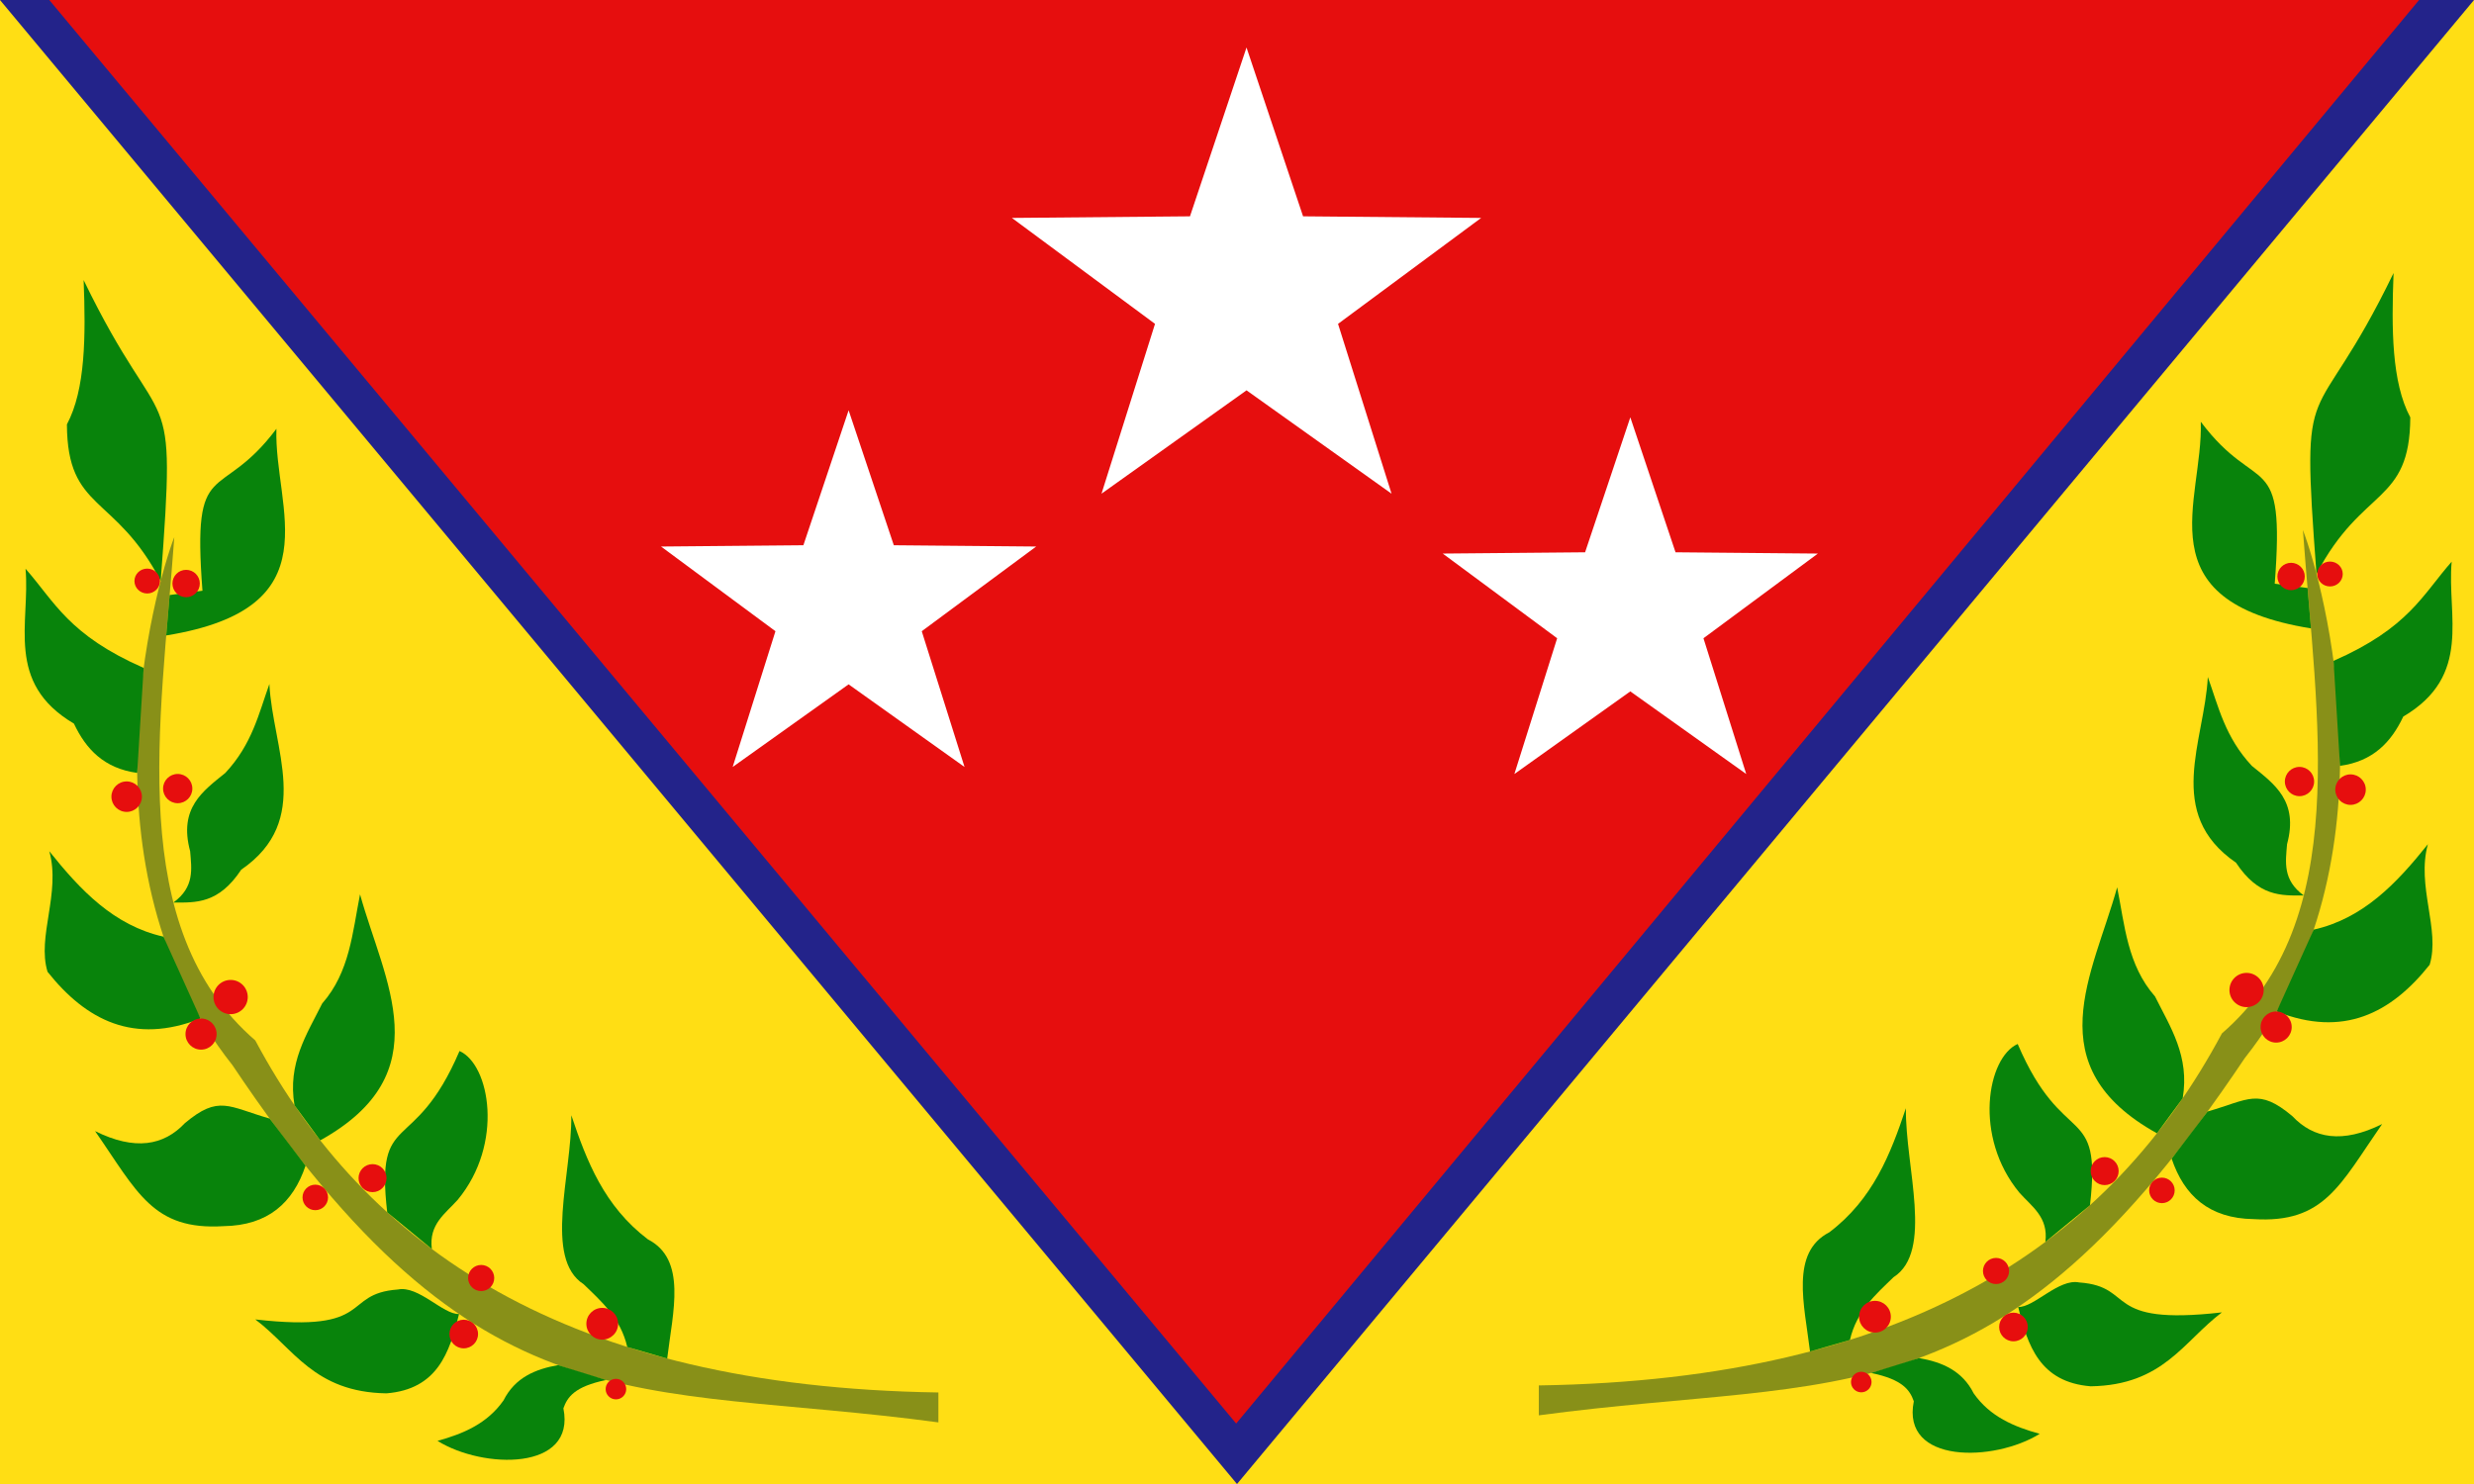 <?xml version="1.0" encoding="UTF-8" standalone="no"?>
<!-- Created with Inkscape (http://www.inkscape.org/) -->

<svg
   xmlns:dc="http://purl.org/dc/elements/1.1/"
   xmlns:cc="http://creativecommons.org/ns#"
   xmlns:rdf="http://www.w3.org/1999/02/22-rdf-syntax-ns#"
   xmlns:svg="http://www.w3.org/2000/svg"
   xmlns="http://www.w3.org/2000/svg"
   xmlns:sodipodi="http://sodipodi.sourceforge.net/DTD/sodipodi-0.dtd"
   xmlns:inkscape="http://www.inkscape.org/namespaces/inkscape"
   width="900"
   height="540"
   viewBox="0 0 238.125 142.875"
   version="1.1"
   id="svg8"
   inkscape:version="0.92.2 (5c3e80d, 2017-08-06)"
   sodipodi:docname="Bandera del Municipio Antonio Pinto Salinas.svg"
   inkscape:export-filename="C:\Users\vsetien\Pictures\Banderas\Banderas regionales\Venezuela\Municipales\Mérida\Reconstruidas\Antonio Pinto Salinas.png"
   inkscape:export-xdpi="96"
   inkscape:export-ydpi="96">
  <defs
     id="defs2" />
  <sodipodi:namedview
     id="base"
     pagecolor="#ffffff"
     bordercolor="#666666"
     borderopacity="1.0"
     inkscape:pageopacity="0.44705882"
     inkscape:pageshadow="2"
     inkscape:zoom="0.55201285"
     inkscape:cx="499.11472"
     inkscape:cy="243.1333"
     inkscape:document-units="px"
     inkscape:current-layer="layer1"
     showgrid="false"
     units="px"
     inkscape:pagecheckerboard="true"
     inkscape:snap-page="true"
     inkscape:snap-nodes="false"
     inkscape:object-paths="true"
     inkscape:window-width="1280"
     inkscape:window-height="750"
     inkscape:window-x="-8"
     inkscape:window-y="-8"
     inkscape:window-maximized="1" />
  <g
     inkscape:label="Layer 1"
     inkscape:groupmode="layer"
     id="layer1"
     transform="translate(0,-154.125)">
    <rect
       style="opacity:1;fill:#23238a;fill-opacity:1;fill-rule:evenodd;stroke:none;stroke-width:0.265;stroke-linecap:round;stroke-linejoin:round;stroke-miterlimit:4;stroke-dasharray:none;stroke-dashoffset:0;stroke-opacity:1;paint-order:normal"
       id="rect826"
       width="238.125"
       height="142.875"
       x="0"
       y="154.125" />
    <path
       style="fill:#ffde14;fill-opacity:1;stroke:none;stroke-width:0.264px;stroke-linecap:butt;stroke-linejoin:miter;stroke-opacity:1"
       d="m 0,297 119.062,10e-6 L 0,154.125 Z"
       id="path828"
       inkscape:connector-curvature="0" />
    <path
       inkscape:connector-curvature="0"
       id="path830"
       d="m 238.125,297 -119.062,10e-6 119.062,-142.875 z"
       style="fill:#ffde14;fill-opacity:1;stroke:none;stroke-width:0.264px;stroke-linecap:butt;stroke-linejoin:miter;stroke-opacity:1" />
    <path
       style="fill:#e60e0e;fill-opacity:1;stroke:none;stroke-width:0.264px;stroke-linecap:butt;stroke-linejoin:miter;stroke-opacity:1"
       d="M 232.839,154.125 118.982,291.179 4.745,154.125 Z"
       id="path834"
       inkscape:connector-curvature="0"
       sodipodi:nodetypes="cccc" />
    <path
       style="fill:#889018;stroke:none;stroke-width:0.265px;stroke-linecap:butt;stroke-linejoin:miter;stroke-opacity:1;fill-opacity:1"
       d="m 90.322,291.069 v -2.881 C 54.417,287.632 35.233,274.236 24.572,254.296 c -12.557,-10.865 -9.115,-30.229 -7.795,-48.466 -1.951,5.063 -9.407,31.942 5.592,50.838 23.85,35.638 38.553,30.445 67.954,34.4 z"
       id="path838"
       inkscape:connector-curvature="0"
       sodipodi:nodetypes="cccccc" />
    <path
       style="fill:#08830b;stroke:none;stroke-width:0.265px;stroke-linecap:butt;stroke-linejoin:miter;stroke-opacity:1;fill-opacity:1"
       d="m 44.18,280.634 c -1.522,0.066 -3.899,-2.768 -5.882,-2.36 -5.501,0.401 -2.11,4.21 -13.726,2.881 3.701,2.785 5.636,7.004 12.625,7.117 4.907,-0.397 6.069,-3.914 6.984,-7.638 z"
       id="path840"
       inkscape:connector-curvature="0"
       sodipodi:nodetypes="ccccc" />
    <path
       style="fill:#08830b;stroke:none;stroke-width:0.265px;stroke-linecap:butt;stroke-linejoin:miter;stroke-opacity:1;fill-opacity:1"
       d="m 25.955,261.817 c -3.963,-1.136 -4.891,-2.303 -8.162,0.444 -2.035,2.158 -4.802,2.668 -8.642,0.763 4.063,5.852 5.558,9.575 12.371,9.151 4.28,-0.062 6.688,-2.253 7.888,-5.819 z"
       id="path842"
       inkscape:connector-curvature="0"
       sodipodi:nodetypes="cccccc" />
    <path
       style="fill:#08830b;stroke:none;stroke-width:0.265px;stroke-linecap:butt;stroke-linejoin:miter;stroke-opacity:1;fill-opacity:1"
       d="m 37.269,270.84 c -1.148,-10.057 2.556,-5.225 6.96,-15.527 2.93,1.312 4.292,8.927 -0.169,14.319 -1.181,1.331 -2.803,2.347 -2.495,4.741 z"
       id="path844"
       inkscape:connector-curvature="0"
       sodipodi:nodetypes="ccccc" />
    <path
       style="fill:#08830b;stroke:none;stroke-width:0.265px;stroke-linecap:butt;stroke-linejoin:miter;stroke-opacity:1;fill-opacity:1"
       d="m 60.374,283.807 c -0.641,-2.772 -2.463,-4.362 -4.198,-6.04 -3.875,-2.492 -1.127,-10.563 -1.186,-16.268 1.483,4.423 3.163,8.757 7.372,11.947 3.768,1.935 2.404,6.949 1.855,11.474 z"
       id="path846"
       inkscape:connector-curvature="0"
       sodipodi:nodetypes="cccccc" />
    <path
       style="fill:#08830b;stroke:none;stroke-width:0.265px;stroke-linecap:butt;stroke-linejoin:miter;stroke-opacity:1;fill-opacity:1"
       d="m 28.345,260.535 c -0.681,-4.051 1.185,-6.828 2.666,-9.798 2.657,-3.021 2.914,-6.843 3.643,-10.507 2.327,8.393 7.807,17.223 -3.829,23.684 z"
       id="path848"
       inkscape:connector-curvature="0"
       sodipodi:nodetypes="ccccc" />
    <path
       style="fill:#08830b;stroke:none;stroke-width:0.265px;stroke-linecap:butt;stroke-linejoin:miter;stroke-opacity:1;fill-opacity:1"
       d="m 19.299,252.189 c -6.421,2.535 -11.005,0.171 -14.723,-4.502 -1.038,-3.39 1.292,-7.574 0.169,-11.608 2.993,3.748 6.215,7.154 10.992,8.226 z"
       id="path850"
       inkscape:connector-curvature="0"
       sodipodi:nodetypes="ccccc" />
    <path
       style="fill:#08830b;stroke:none;stroke-width:0.265px;stroke-linecap:butt;stroke-linejoin:miter;stroke-opacity:1;fill-opacity:1"
       d="m 16.692,241.016 c 2.05,-1.494 1.748,-3.224 1.61,-4.937 -1.125,-4.167 1.226,-5.786 3.389,-7.541 2.571,-2.756 3.205,-5.673 4.237,-8.558 0.314,6.203 4.209,13.122 -2.711,17.878 -2.175,3.283 -4.349,3.173 -6.524,3.158 z"
       id="path852"
       inkscape:connector-curvature="0"
       sodipodi:nodetypes="cccccc" />
    <path
       style="fill:#08830b;stroke:none;stroke-width:0.265px;stroke-linecap:butt;stroke-linejoin:miter;stroke-opacity:1;fill-opacity:1"
       d="m 13.204,228.537 c -3.18,-0.431 -4.933,-2.288 -6.087,-4.744 -6.688,-3.944 -4.188,-9.725 -4.66,-14.913 2.808,3.183 4.121,6.366 11.371,9.549 z"
       id="path854"
       inkscape:connector-curvature="0"
       sodipodi:nodetypes="ccccc" />
    <path
       style="fill:#08830b;stroke:none;stroke-width:0.265px;stroke-linecap:butt;stroke-linejoin:miter;stroke-opacity:1;fill-opacity:1"
       d="m 15.998,215.305 c 16.218,-2.627 10.358,-12.226 10.607,-19.896 -5.509,7.343 -8.132,2.348 -7.117,15.59 l -3.16,0.414 z"
       id="path856"
       inkscape:connector-curvature="0"
       sodipodi:nodetypes="ccccc" />
    <path
       style="fill:#08830b;stroke:none;stroke-width:0.265px;stroke-linecap:butt;stroke-linejoin:miter;stroke-opacity:1;fill-opacity:1"
       d="m 15.467,210.06 c -4.416,-8.448 -8.987,-6.662 -9.027,-15.076 1.797,-3.371 1.817,-8.52 1.61,-13.896 7.848,16.225 8.971,8.35 7.418,28.971 z"
       id="path858"
       inkscape:connector-curvature="0"
       sodipodi:nodetypes="cccc" />
    <path
       style="fill:#08830b;stroke:none;stroke-width:0.265px;stroke-linecap:butt;stroke-linejoin:miter;stroke-opacity:1;fill-opacity:1"
       d="m 53.722,285.554 c -2.218,0.386 -4.16,1.214 -5.256,3.396 -1.575,2.25 -3.885,3.213 -6.355,3.898 4.387,2.729 13.34,2.921 12.116,-3.135 0.383,-1.073 1.059,-2.097 4.114,-2.725 z"
       id="path860"
       inkscape:connector-curvature="0"
       sodipodi:nodetypes="cccccc" />
    <ellipse
       style="opacity:1;fill:#e60e0e;fill-opacity:1;fill-rule:evenodd;stroke:none;stroke-width:0.265;stroke-linecap:round;stroke-linejoin:round;stroke-miterlimit:4;stroke-dasharray:none;stroke-dashoffset:0;stroke-opacity:1;paint-order:normal"
       id="path862"
       cx="14.169"
       cy="210.066"
       rx="1.228"
       ry="1.198" />
    <circle
       style="opacity:1;fill:#e60e0e;fill-opacity:1;fill-rule:evenodd;stroke:none;stroke-width:0.265;stroke-linecap:round;stroke-linejoin:round;stroke-miterlimit:4;stroke-dasharray:none;stroke-dashoffset:0;stroke-opacity:1;paint-order:normal"
       id="path864"
       cx="17.914"
       cy="210.305"
       r="1.318" />
    <circle
       style="opacity:1;fill:#e60e0e;fill-opacity:1;fill-rule:evenodd;stroke:none;stroke-width:0.265;stroke-linecap:round;stroke-linejoin:round;stroke-miterlimit:4;stroke-dasharray:none;stroke-dashoffset:0;stroke-opacity:1;paint-order:normal"
       id="path866"
       cx="12.192"
       cy="230.826"
       r="1.468" />
    <circle
       style="opacity:1;fill:#e60e0e;fill-opacity:1;fill-rule:evenodd;stroke:none;stroke-width:0.265;stroke-linecap:round;stroke-linejoin:round;stroke-miterlimit:4;stroke-dasharray:none;stroke-dashoffset:0;stroke-opacity:1;paint-order:normal"
       id="path868"
       cx="17.105"
       cy="230.047"
       r="1.408" />
    <circle
       style="opacity:1;fill:#e60e0e;fill-opacity:1;fill-rule:evenodd;stroke:none;stroke-width:0.265;stroke-linecap:round;stroke-linejoin:round;stroke-miterlimit:4;stroke-dasharray:none;stroke-dashoffset:0;stroke-opacity:1;paint-order:normal"
       id="path870"
       cx="19.352"
       cy="253.683"
       r="1.498" />
    <circle
       style="opacity:1;fill:#e60e0e;fill-opacity:1;fill-rule:evenodd;stroke:none;stroke-width:0.265;stroke-linecap:round;stroke-linejoin:round;stroke-miterlimit:4;stroke-dasharray:none;stroke-dashoffset:0;stroke-opacity:1;paint-order:normal"
       id="path872"
       cx="22.198"
       cy="250.118"
       r="1.648" />
    <circle
       style="opacity:1;fill:#e60e0e;fill-opacity:1;fill-rule:evenodd;stroke:none;stroke-width:0.265;stroke-linecap:round;stroke-linejoin:round;stroke-miterlimit:4;stroke-dasharray:none;stroke-dashoffset:0;stroke-opacity:1;paint-order:normal"
       id="path874"
       cx="30.346"
       cy="269.41"
       r="1.228" />
    <circle
       style="opacity:1;fill:#e60e0e;fill-opacity:1;fill-rule:evenodd;stroke:none;stroke-width:0.265;stroke-linecap:round;stroke-linejoin:round;stroke-miterlimit:4;stroke-dasharray:none;stroke-dashoffset:0;stroke-opacity:1;paint-order:normal"
       id="path878"
       cx="35.858"
       cy="267.553"
       r="1.348" />
    <circle
       style="opacity:1;fill:#e60e0e;fill-opacity:1;fill-rule:evenodd;stroke:none;stroke-width:0.265;stroke-linecap:round;stroke-linejoin:round;stroke-miterlimit:4;stroke-dasharray:none;stroke-dashoffset:0;stroke-opacity:1;paint-order:normal"
       id="path882"
       cx="44.635"
       cy="282.561"
       r="1.378" />
    <circle
       style="opacity:1;fill:#e60e0e;fill-opacity:1;fill-rule:evenodd;stroke:none;stroke-width:0.265;stroke-linecap:round;stroke-linejoin:round;stroke-miterlimit:4;stroke-dasharray:none;stroke-dashoffset:0;stroke-opacity:1;paint-order:normal"
       id="path884"
       cx="46.313"
       cy="277.169"
       r="1.258" />
    <circle
       style="opacity:1;fill:#e60e0e;fill-opacity:1;fill-rule:evenodd;stroke:none;stroke-width:0.265;stroke-linecap:round;stroke-linejoin:round;stroke-miterlimit:4;stroke-dasharray:none;stroke-dashoffset:0;stroke-opacity:1;paint-order:normal"
       id="path886"
       cx="57.966"
       cy="281.572"
       r="1.528" />
    <circle
       style="opacity:1;fill:#e60e0e;fill-opacity:1;fill-rule:evenodd;stroke:none;stroke-width:0.265;stroke-linecap:round;stroke-linejoin:round;stroke-miterlimit:4;stroke-dasharray:none;stroke-dashoffset:0;stroke-opacity:1;paint-order:normal"
       id="path888"
       cx="59.284"
       cy="287.863"
       r="0.989" />
    <path
       sodipodi:nodetypes="cccccc"
       inkscape:connector-curvature="0"
       id="path890"
       d="m 148.111,290.391 v -2.881 c 35.905,-0.556 55.089,-13.952 65.751,-33.892 12.557,-10.865 9.115,-30.229 7.795,-48.466 1.951,5.063 9.407,31.942 -5.592,50.838 -23.85,35.638 -38.553,30.445 -67.954,34.4 z"
       style="fill:#889018;fill-opacity:1;stroke:none;stroke-width:0.265px;stroke-linecap:butt;stroke-linejoin:miter;stroke-opacity:1" />
    <path
       sodipodi:nodetypes="ccccc"
       inkscape:connector-curvature="0"
       id="path892"
       d="m 194.253,279.956 c 1.522,0.066 3.899,-2.768 5.882,-2.36 5.501,0.401 2.11,4.21 13.726,2.881 -3.701,2.785 -5.636,7.004 -12.625,7.117 -4.907,-0.397 -6.069,-3.914 -6.984,-7.638 z"
       style="fill:#08830b;fill-opacity:1;stroke:none;stroke-width:0.265px;stroke-linecap:butt;stroke-linejoin:miter;stroke-opacity:1" />
    <path
       sodipodi:nodetypes="cccccc"
       inkscape:connector-curvature="0"
       id="path894"
       d="m 212.478,261.139 c 3.963,-1.136 4.891,-2.303 8.162,0.444 2.035,2.158 4.802,2.668 8.642,0.763 -4.063,5.852 -5.558,9.575 -12.371,9.151 -4.28,-0.062 -6.688,-2.253 -7.888,-5.819 z"
       style="fill:#08830b;fill-opacity:1;stroke:none;stroke-width:0.265px;stroke-linecap:butt;stroke-linejoin:miter;stroke-opacity:1" />
    <path
       sodipodi:nodetypes="ccccc"
       inkscape:connector-curvature="0"
       id="path896"
       d="m 201.164,270.162 c 1.148,-10.057 -2.556,-5.225 -6.96,-15.527 -2.93,1.312 -4.292,8.927 0.169,14.319 1.181,1.331 2.803,2.347 2.495,4.741 z"
       style="fill:#08830b;fill-opacity:1;stroke:none;stroke-width:0.265px;stroke-linecap:butt;stroke-linejoin:miter;stroke-opacity:1" />
    <path
       sodipodi:nodetypes="cccccc"
       inkscape:connector-curvature="0"
       id="path898"
       d="m 178.059,283.129 c 0.641,-2.772 2.463,-4.362 4.198,-6.04 3.875,-2.492 1.127,-10.563 1.186,-16.268 -1.483,4.423 -3.163,8.757 -7.372,11.947 -3.768,1.935 -2.404,6.949 -1.855,11.474 z"
       style="fill:#08830b;fill-opacity:1;stroke:none;stroke-width:0.265px;stroke-linecap:butt;stroke-linejoin:miter;stroke-opacity:1" />
    <path
       sodipodi:nodetypes="ccccc"
       inkscape:connector-curvature="0"
       id="path900"
       d="m 210.088,259.857 c 0.681,-4.051 -1.185,-6.828 -2.666,-9.798 -2.657,-3.021 -2.914,-6.843 -3.643,-10.507 -2.327,8.393 -7.807,17.223 3.829,23.684 z"
       style="fill:#08830b;fill-opacity:1;stroke:none;stroke-width:0.265px;stroke-linecap:butt;stroke-linejoin:miter;stroke-opacity:1" />
    <path
       sodipodi:nodetypes="ccccc"
       inkscape:connector-curvature="0"
       id="path902"
       d="m 219.134,251.511 c 6.421,2.535 11.005,0.171 14.723,-4.502 1.038,-3.39 -1.292,-7.574 -0.169,-11.608 -2.993,3.748 -6.215,7.154 -10.992,8.226 z"
       style="fill:#08830b;fill-opacity:1;stroke:none;stroke-width:0.265px;stroke-linecap:butt;stroke-linejoin:miter;stroke-opacity:1" />
    <path
       sodipodi:nodetypes="cccccc"
       inkscape:connector-curvature="0"
       id="path904"
       d="m 221.741,240.338 c -2.05,-1.494 -1.748,-3.224 -1.61,-4.937 1.125,-4.167 -1.226,-5.786 -3.389,-7.541 -2.571,-2.756 -3.205,-5.673 -4.237,-8.558 -0.314,6.203 -4.209,13.122 2.711,17.878 2.175,3.283 4.349,3.173 6.524,3.158 z"
       style="fill:#08830b;fill-opacity:1;stroke:none;stroke-width:0.265px;stroke-linecap:butt;stroke-linejoin:miter;stroke-opacity:1" />
    <path
       sodipodi:nodetypes="ccccc"
       inkscape:connector-curvature="0"
       id="path906"
       d="m 225.229,227.859 c 3.18,-0.431 4.933,-2.288 6.087,-4.744 6.688,-3.944 4.188,-9.725 4.66,-14.913 -2.808,3.183 -4.121,6.366 -11.371,9.549 z"
       style="fill:#08830b;fill-opacity:1;stroke:none;stroke-width:0.265px;stroke-linecap:butt;stroke-linejoin:miter;stroke-opacity:1" />
    <path
       sodipodi:nodetypes="ccccc"
       inkscape:connector-curvature="0"
       id="path908"
       d="m 222.435,214.627 c -16.218,-2.627 -10.358,-12.226 -10.607,-19.896 5.509,7.343 8.132,2.348 7.117,15.59 l 3.16,0.414 z"
       style="fill:#08830b;fill-opacity:1;stroke:none;stroke-width:0.265px;stroke-linecap:butt;stroke-linejoin:miter;stroke-opacity:1" />
    <path
       sodipodi:nodetypes="cccc"
       inkscape:connector-curvature="0"
       id="path910"
       d="m 222.966,209.383 c 4.416,-8.448 8.987,-6.662 9.027,-15.076 -1.797,-3.371 -1.817,-8.52 -1.61,-13.896 -7.848,16.225 -8.971,8.35 -7.418,28.971 z"
       style="fill:#08830b;fill-opacity:1;stroke:none;stroke-width:0.265px;stroke-linecap:butt;stroke-linejoin:miter;stroke-opacity:1" />
    <path
       sodipodi:nodetypes="cccccc"
       inkscape:connector-curvature="0"
       id="path912"
       d="m 184.712,284.876 c 2.218,0.386 4.16,1.214 5.256,3.396 1.575,2.25 3.885,3.213 6.355,3.898 -4.387,2.729 -13.34,2.921 -12.116,-3.135 -0.383,-1.073 -1.059,-2.097 -4.114,-2.725 z"
       style="fill:#08830b;fill-opacity:1;stroke:none;stroke-width:0.265px;stroke-linecap:butt;stroke-linejoin:miter;stroke-opacity:1" />
    <ellipse
       ry="1.198"
       rx="1.228"
       cy="209.388"
       cx="-224.264"
       id="ellipse914"
       style="opacity:1;fill:#e60e0e;fill-opacity:1;fill-rule:evenodd;stroke:none;stroke-width:0.265;stroke-linecap:round;stroke-linejoin:round;stroke-miterlimit:4;stroke-dasharray:none;stroke-dashoffset:0;stroke-opacity:1;paint-order:normal"
       transform="scale(-1,1)" />
    <circle
       r="1.318"
       cy="209.628"
       cx="-220.519"
       id="circle916"
       style="opacity:1;fill:#e60e0e;fill-opacity:1;fill-rule:evenodd;stroke:none;stroke-width:0.265;stroke-linecap:round;stroke-linejoin:round;stroke-miterlimit:4;stroke-dasharray:none;stroke-dashoffset:0;stroke-opacity:1;paint-order:normal"
       transform="scale(-1,1)" />
    <circle
       r="1.468"
       cy="230.148"
       cx="-226.241"
       id="circle918"
       style="opacity:1;fill:#e60e0e;fill-opacity:1;fill-rule:evenodd;stroke:none;stroke-width:0.265;stroke-linecap:round;stroke-linejoin:round;stroke-miterlimit:4;stroke-dasharray:none;stroke-dashoffset:0;stroke-opacity:1;paint-order:normal"
       transform="scale(-1,1)" />
    <circle
       r="1.408"
       cy="229.369"
       cx="-221.328"
       id="circle920"
       style="opacity:1;fill:#e60e0e;fill-opacity:1;fill-rule:evenodd;stroke:none;stroke-width:0.265;stroke-linecap:round;stroke-linejoin:round;stroke-miterlimit:4;stroke-dasharray:none;stroke-dashoffset:0;stroke-opacity:1;paint-order:normal"
       transform="scale(-1,1)" />
    <circle
       r="1.498"
       cy="253.005"
       cx="-219.081"
       id="circle922"
       style="opacity:1;fill:#e60e0e;fill-opacity:1;fill-rule:evenodd;stroke:none;stroke-width:0.265;stroke-linecap:round;stroke-linejoin:round;stroke-miterlimit:4;stroke-dasharray:none;stroke-dashoffset:0;stroke-opacity:1;paint-order:normal"
       transform="scale(-1,1)" />
    <circle
       r="1.648"
       cy="249.44"
       cx="-216.235"
       id="circle924"
       style="opacity:1;fill:#e60e0e;fill-opacity:1;fill-rule:evenodd;stroke:none;stroke-width:0.265;stroke-linecap:round;stroke-linejoin:round;stroke-miterlimit:4;stroke-dasharray:none;stroke-dashoffset:0;stroke-opacity:1;paint-order:normal"
       transform="scale(-1,1)" />
    <circle
       r="1.228"
       cy="268.732"
       cx="-208.087"
       id="circle926"
       style="opacity:1;fill:#e60e0e;fill-opacity:1;fill-rule:evenodd;stroke:none;stroke-width:0.265;stroke-linecap:round;stroke-linejoin:round;stroke-miterlimit:4;stroke-dasharray:none;stroke-dashoffset:0;stroke-opacity:1;paint-order:normal"
       transform="scale(-1,1)" />
    <circle
       r="1.348"
       cy="266.875"
       cx="-202.575"
       id="circle928"
       style="opacity:1;fill:#e60e0e;fill-opacity:1;fill-rule:evenodd;stroke:none;stroke-width:0.265;stroke-linecap:round;stroke-linejoin:round;stroke-miterlimit:4;stroke-dasharray:none;stroke-dashoffset:0;stroke-opacity:1;paint-order:normal"
       transform="scale(-1,1)" />
    <circle
       r="1.378"
       cy="281.883"
       cx="-193.798"
       id="circle930"
       style="opacity:1;fill:#e60e0e;fill-opacity:1;fill-rule:evenodd;stroke:none;stroke-width:0.265;stroke-linecap:round;stroke-linejoin:round;stroke-miterlimit:4;stroke-dasharray:none;stroke-dashoffset:0;stroke-opacity:1;paint-order:normal"
       transform="scale(-1,1)" />
    <circle
       r="1.258"
       cy="276.491"
       cx="-192.12"
       id="circle932"
       style="opacity:1;fill:#e60e0e;fill-opacity:1;fill-rule:evenodd;stroke:none;stroke-width:0.265;stroke-linecap:round;stroke-linejoin:round;stroke-miterlimit:4;stroke-dasharray:none;stroke-dashoffset:0;stroke-opacity:1;paint-order:normal"
       transform="scale(-1,1)" />
    <circle
       r="1.528"
       cy="280.894"
       cx="-180.467"
       id="circle934"
       style="opacity:1;fill:#e60e0e;fill-opacity:1;fill-rule:evenodd;stroke:none;stroke-width:0.265;stroke-linecap:round;stroke-linejoin:round;stroke-miterlimit:4;stroke-dasharray:none;stroke-dashoffset:0;stroke-opacity:1;paint-order:normal"
       transform="scale(-1,1)" />
    <circle
       r="0.989"
       cy="287.185"
       cx="-179.149"
       id="circle936"
       style="opacity:1;fill:#e60e0e;fill-opacity:1;fill-rule:evenodd;stroke:none;stroke-width:0.265;stroke-linecap:round;stroke-linejoin:round;stroke-miterlimit:4;stroke-dasharray:none;stroke-dashoffset:0;stroke-opacity:1;paint-order:normal"
       transform="scale(-1,1)" />
    <path
       sodipodi:type="star"
       style="opacity:1;fill:#ffffff;fill-opacity:1;fill-rule:evenodd;stroke:none;stroke-width:0.265;stroke-linecap:round;stroke-linejoin:round;stroke-miterlimit:4;stroke-dasharray:none;stroke-dashoffset:0;stroke-opacity:1;paint-order:normal"
       id="path940"
       sodipodi:sides="5"
       sodipodi:cx="119.97799"
       sodipodi:cy="182.44473"
       sodipodi:r1="23.746237"
       sodipodi:r2="9.2610321"
       sodipodi:arg1="-1.5707963"
       sodipodi:arg2="-0.9424778"
       inkscape:flatsided="false"
       inkscape:rounded="0"
       inkscape:randomized="0"
       d="m 119.978,158.698 5.444,16.254 17.141,0.154 -13.776,10.2 5.15,16.349 -13.958,-9.95 -13.958,9.95 5.15,-16.349 -13.776,-10.2 17.141,-0.154 z"
       inkscape:transform-center-x="-1.0076892e-006"
       inkscape:transform-center-y="-2.2675637" />
    <path
       sodipodi:type="star"
       style="opacity:1;fill:#ffffff;fill-opacity:1;fill-rule:evenodd;stroke:none;stroke-width:0.265;stroke-linecap:round;stroke-linejoin:round;stroke-miterlimit:4;stroke-dasharray:none;stroke-dashoffset:0;stroke-opacity:1;paint-order:normal"
       id="path942"
       sodipodi:sides="5"
       sodipodi:cx="81.679924"
       sodipodi:cy="212.60869"
       sodipodi:r1="18.982594"
       sodipodi:r2="7.4032116"
       sodipodi:arg1="-1.5707963"
       sodipodi:arg2="-0.9424778"
       inkscape:flatsided="false"
       inkscape:rounded="0"
       inkscape:randomized="0"
       d="m 81.68,193.626 4.351,12.993 13.702,0.123 -11.013,8.154 4.117,13.07 -11.158,-7.954 -11.158,7.954 4.117,-13.07 -11.013,-8.154 13.702,-0.123 z"
       inkscape:transform-center-y="-1.8126759" />
    <path
       inkscape:transform-center-y="-1.8126759"
       d="m 156.92,194.304 4.351,12.993 13.702,0.123 -11.013,8.154 4.117,13.07 -11.158,-7.954 -11.158,7.954 4.117,-13.07 -11.013,-8.154 13.702,-0.123 z"
       inkscape:randomized="0"
       inkscape:rounded="0"
       inkscape:flatsided="false"
       sodipodi:arg2="-0.9424778"
       sodipodi:arg1="-1.5707963"
       sodipodi:r2="7.4032116"
       sodipodi:r1="18.982594"
       sodipodi:cy="213.28653"
       sodipodi:cx="156.92035"
       sodipodi:sides="5"
       id="path944"
       style="opacity:1;fill:#ffffff;fill-opacity:1;fill-rule:evenodd;stroke:none;stroke-width:0.265;stroke-linecap:round;stroke-linejoin:round;stroke-miterlimit:4;stroke-dasharray:none;stroke-dashoffset:0;stroke-opacity:1;paint-order:normal"
       sodipodi:type="star" />
  </g>
</svg>

